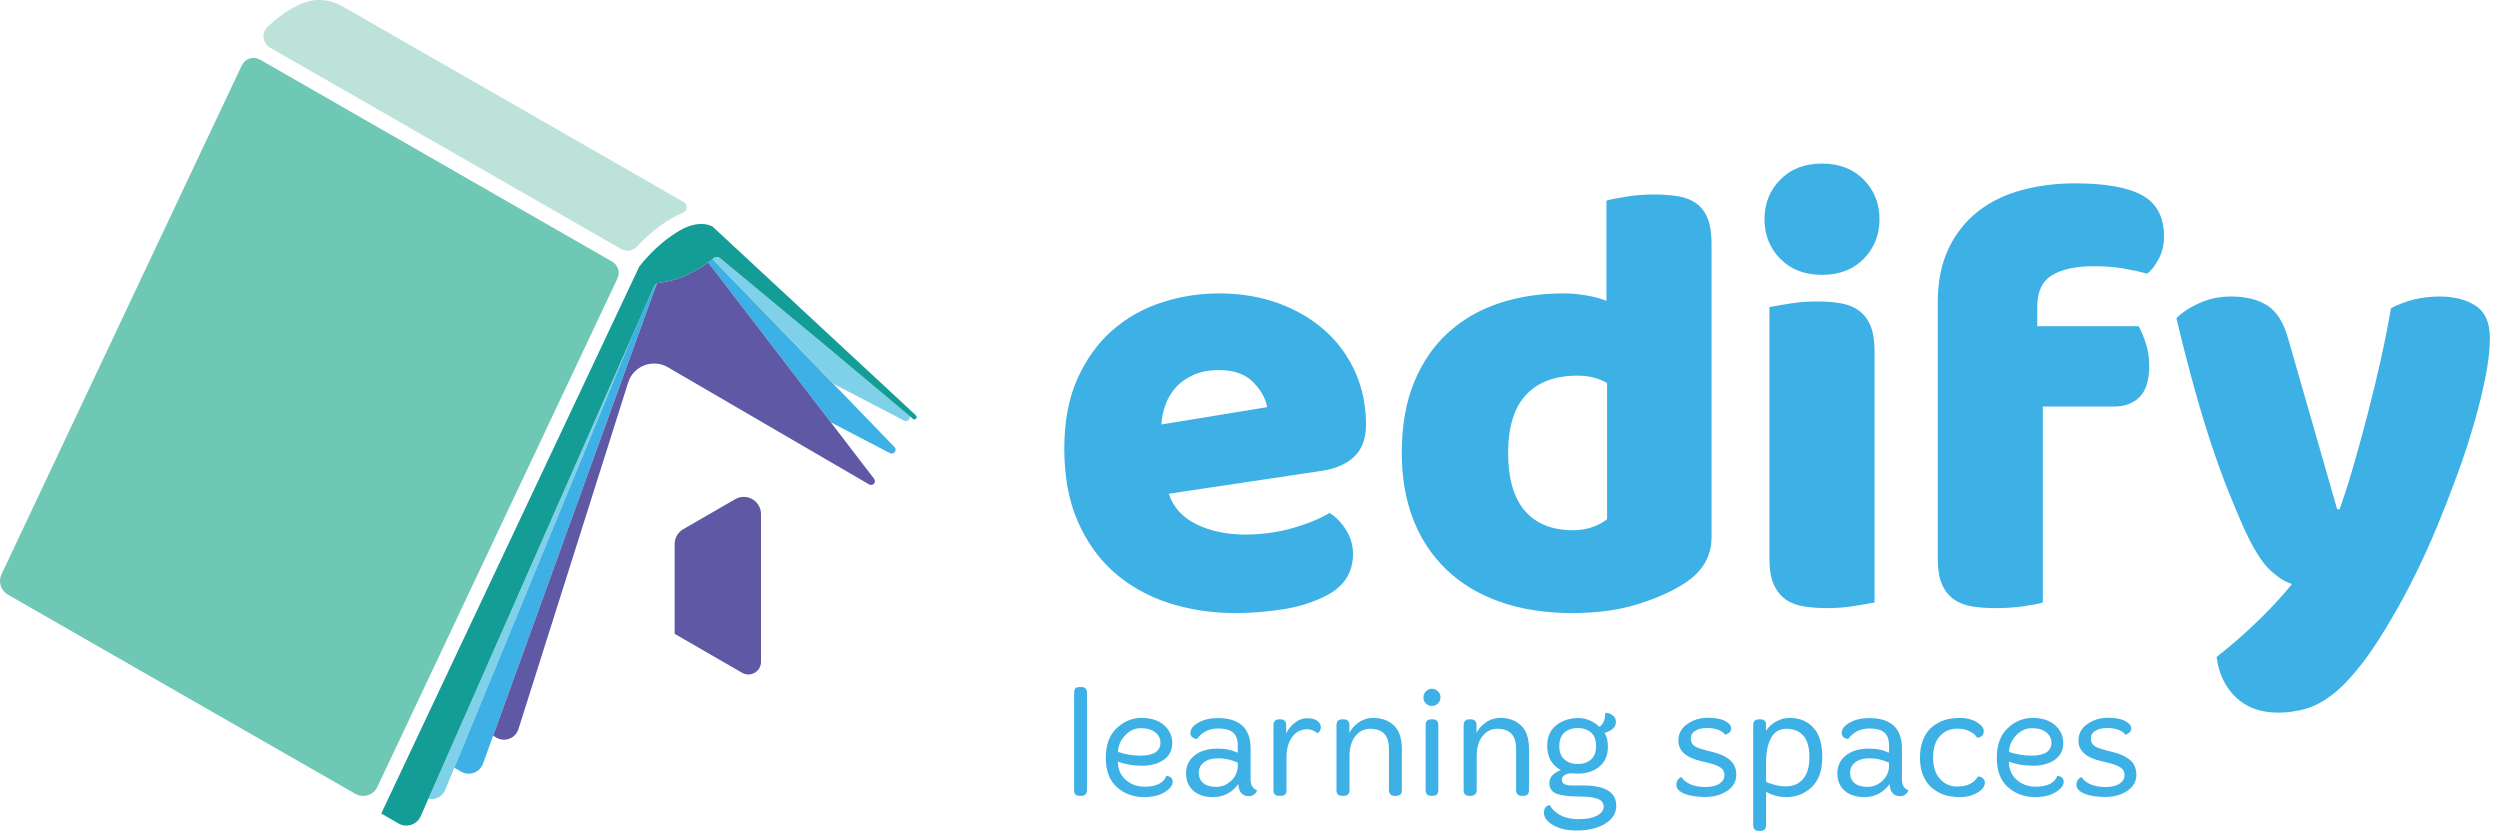 <?xml version="1.0" encoding="UTF-8"?>
<svg width="143px" height="48px" viewBox="0 0 143 48" version="1.1" xmlns="http://www.w3.org/2000/svg" xmlns:xlink="http://www.w3.org/1999/xlink">
    <!-- Generator: Sketch 48.2 (47327) - http://www.bohemiancoding.com/sketch -->
    <title>Logo - Color</title>
    <desc>Created with Sketch.</desc>
    <defs></defs>
    <g id="Home-Page-01" stroke="none" stroke-width="1" fill="none" fill-rule="evenodd" transform="translate(-40, -26)">
        <g id="Head">
            <g id="Logo---Color" transform="translate(40, 26)">
                <path d="M142.421,19.329 C142.421,19.966 142.339,20.703 142.174,21.54 C142.008,22.377 141.79,23.267 141.519,24.21 C141.248,25.153 140.93,26.126 140.564,27.128 C140.198,28.13 139.815,29.114 139.415,30.081 C139.014,31.048 138.602,31.962 138.177,32.822 C137.753,33.683 137.34,34.455 136.939,35.138 C136.279,36.294 135.666,37.237 135.1,37.968 C134.534,38.698 133.992,39.271 133.474,39.683 C132.954,40.095 132.435,40.379 131.917,40.532 C131.398,40.686 130.856,40.762 130.291,40.762 C129.3,40.762 128.498,40.467 127.885,39.878 C127.272,39.288 126.907,38.521 126.789,37.579 C127.543,36.99 128.298,36.335 129.052,35.616 C129.806,34.896 130.49,34.16 131.104,33.405 C130.703,33.288 130.273,33.011 129.813,32.575 C129.353,32.138 128.852,31.319 128.309,30.117 C128.05,29.527 127.773,28.867 127.478,28.136 C127.184,27.405 126.877,26.568 126.559,25.625 C126.241,24.682 125.911,23.603 125.569,22.389 C125.227,21.175 124.867,19.777 124.49,18.198 C124.82,17.868 125.262,17.579 125.816,17.331 C126.37,17.084 126.977,16.96 127.637,16.96 C128.463,16.96 129.146,17.131 129.689,17.473 C130.231,17.815 130.631,18.457 130.891,19.4 L133.685,29.126 L133.827,29.126 C134.11,28.325 134.387,27.452 134.658,26.509 C134.929,25.566 135.194,24.594 135.454,23.591 C135.713,22.59 135.954,21.587 136.179,20.585 C136.403,19.583 136.597,18.599 136.762,17.632 C137.611,17.184 138.542,16.96 139.557,16.96 C140.381,16.96 141.065,17.136 141.608,17.49 C142.15,17.844 142.421,18.457 142.421,19.329 Z M123.782,13.53 C123.782,14.001 123.682,14.425 123.482,14.803 C123.281,15.18 123.063,15.463 122.828,15.651 C122.38,15.534 121.913,15.433 121.431,15.351 C120.947,15.268 120.388,15.227 119.751,15.227 C118.737,15.227 117.947,15.398 117.382,15.74 C116.816,16.081 116.532,16.677 116.532,17.526 L116.532,18.657 L122.332,18.657 C122.474,18.917 122.609,19.241 122.739,19.63 C122.869,20.019 122.934,20.449 122.934,20.921 C122.934,21.746 122.751,22.342 122.386,22.707 C122.019,23.073 121.531,23.255 120.918,23.255 L116.851,23.255 L116.851,34.466 C116.615,34.537 116.243,34.608 115.737,34.679 C115.229,34.75 114.705,34.785 114.163,34.785 C113.644,34.785 113.178,34.75 112.766,34.679 C112.353,34.608 112.005,34.466 111.722,34.254 C111.44,34.042 111.221,33.753 111.068,33.388 C110.914,33.022 110.839,32.545 110.839,31.955 L110.839,17.314 C110.839,16.111 111.045,15.08 111.457,14.219 C111.869,13.358 112.43,12.651 113.137,12.097 C113.845,11.543 114.675,11.136 115.631,10.877 C116.585,10.618 117.605,10.488 118.69,10.488 C120.434,10.488 121.719,10.717 122.545,11.177 C123.37,11.637 123.782,12.421 123.782,13.53 Z M106.075,34.662 C105.567,34.743 105.055,34.785 104.536,34.785 C104.018,34.785 103.551,34.75 103.139,34.679 C102.727,34.608 102.379,34.466 102.096,34.254 C101.813,34.042 101.595,33.753 101.441,33.388 C101.288,33.022 101.212,32.545 101.212,31.955 L101.212,17.561 C101.471,17.514 101.854,17.449 102.361,17.366 C102.868,17.285 103.381,17.243 103.9,17.243 C104.418,17.243 104.884,17.278 105.297,17.349 C105.709,17.42 106.057,17.561 106.34,17.773 C106.623,17.985 106.841,18.274 106.995,18.639 C107.148,19.006 107.224,19.483 107.224,20.072 L107.224,34.466 C106.965,34.514 106.582,34.579 106.075,34.662 Z M101.831,14.803 C101.23,14.19 100.929,13.435 100.929,12.539 C100.929,11.643 101.23,10.889 101.831,10.275 C102.432,9.663 103.228,9.356 104.218,9.356 C105.208,9.356 106.004,9.663 106.606,10.275 C107.207,10.889 107.507,11.643 107.507,12.539 C107.507,13.435 107.207,14.19 106.606,14.803 C106.004,15.416 105.208,15.722 104.218,15.722 C103.228,15.722 102.432,15.416 101.831,14.803 Z M91.924,29.692 C91.735,29.857 91.47,30.005 91.128,30.134 C90.786,30.264 90.404,30.329 89.979,30.329 C88.777,30.329 87.857,29.957 87.22,29.215 C86.584,28.472 86.265,27.37 86.265,25.907 C86.265,24.422 86.607,23.314 87.291,22.583 C87.975,21.852 88.954,21.487 90.227,21.487 C90.886,21.487 91.452,21.629 91.924,21.911 L91.924,29.692 Z M97.901,30.718 L97.901,13.954 C97.901,13.364 97.831,12.887 97.689,12.521 C97.547,12.156 97.335,11.867 97.052,11.655 C96.769,11.443 96.421,11.301 96.009,11.231 C95.596,11.16 95.13,11.124 94.612,11.124 C94.069,11.124 93.539,11.166 93.02,11.248 C92.501,11.331 92.124,11.407 91.888,11.478 L91.888,17.207 C91.606,17.09 91.239,16.99 90.792,16.907 C90.345,16.824 89.884,16.783 89.413,16.783 C88.116,16.783 86.908,16.966 85.788,17.331 C84.668,17.697 83.689,18.257 82.852,19.011 C82.016,19.766 81.361,20.715 80.889,21.859 C80.417,23.002 80.182,24.351 80.182,25.907 C80.182,27.322 80.4,28.59 80.836,29.71 C81.273,30.83 81.91,31.791 82.746,32.592 C83.583,33.394 84.609,34.007 85.823,34.431 C87.037,34.856 88.411,35.068 89.943,35.068 C91.358,35.068 92.607,34.896 93.693,34.555 C94.777,34.213 95.661,33.818 96.345,33.37 C97.382,32.71 97.901,31.826 97.901,30.718 Z M66.429,24.281 C66.452,23.904 66.529,23.532 66.659,23.167 C66.788,22.801 66.983,22.472 67.243,22.177 C67.501,21.882 67.838,21.641 68.251,21.451 C68.663,21.263 69.152,21.168 69.718,21.168 C70.59,21.168 71.251,21.405 71.699,21.876 C72.146,22.348 72.406,22.819 72.477,23.29 L66.429,24.281 Z M77.392,31.673 C77.392,31.201 77.263,30.753 77.004,30.329 C76.744,29.904 76.426,29.574 76.049,29.339 C75.506,29.669 74.805,29.957 73.944,30.205 C73.083,30.452 72.17,30.576 71.204,30.576 C70.166,30.576 69.247,30.382 68.445,29.993 C67.643,29.603 67.113,29.02 66.853,28.242 L75.589,26.934 C76.39,26.816 77.015,26.544 77.463,26.12 C77.911,25.695 78.135,25.082 78.135,24.281 C78.135,23.197 77.929,22.194 77.517,21.275 C77.104,20.355 76.526,19.566 75.783,18.905 C75.041,18.245 74.157,17.726 73.131,17.349 C72.106,16.972 70.967,16.783 69.718,16.783 C68.609,16.783 67.525,16.954 66.465,17.296 C65.403,17.638 64.46,18.168 63.635,18.887 C62.809,19.607 62.144,20.526 61.637,21.646 C61.129,22.766 60.877,24.104 60.877,25.661 C60.877,27.24 61.129,28.62 61.637,29.798 C62.144,30.977 62.84,31.955 63.723,32.733 C64.607,33.512 65.645,34.095 66.836,34.484 C68.026,34.873 69.317,35.068 70.708,35.068 C71.533,35.068 72.418,34.997 73.361,34.856 C74.303,34.714 75.153,34.443 75.908,34.042 C76.898,33.524 77.392,32.733 77.392,31.673 Z" id="Fill-1" fill="#3DB1E5"></path>
                <path d="M121.818,43.454 C121.564,43.247 121.195,43.088 120.713,42.979 C120.23,42.869 119.924,42.764 119.793,42.663 C119.664,42.563 119.598,42.419 119.598,42.233 C119.598,42.046 119.685,41.901 119.86,41.798 C120.035,41.694 120.258,41.642 120.531,41.642 C120.803,41.642 121.033,41.683 121.219,41.766 C121.406,41.849 121.519,41.938 121.561,42.032 C121.792,41.956 121.908,41.834 121.908,41.669 C121.908,41.503 121.79,41.359 121.556,41.238 C121.323,41.117 120.992,41.056 120.567,41.056 C120.14,41.056 119.754,41.173 119.407,41.407 C119.061,41.641 118.888,41.959 118.888,42.361 C118.888,42.658 118.999,42.904 119.221,43.103 C119.443,43.301 119.798,43.454 120.287,43.56 C120.775,43.666 121.104,43.775 121.272,43.885 C121.441,43.994 121.525,44.145 121.525,44.337 C121.525,44.53 121.432,44.691 121.245,44.821 C121.059,44.951 120.788,45.017 120.433,45.017 C120.078,45.017 119.782,44.961 119.545,44.848 C119.308,44.735 119.149,44.599 119.066,44.44 C118.871,44.534 118.772,44.685 118.772,44.893 C118.772,45.1 118.922,45.267 119.221,45.394 C119.52,45.522 119.919,45.585 120.42,45.585 C120.92,45.585 121.342,45.468 121.685,45.234 C122.029,45.001 122.2,44.697 122.2,44.324 C122.2,43.951 122.073,43.661 121.818,43.454 Z M114.918,43.01 C115.345,43.152 115.768,43.223 116.188,43.223 C116.958,43.223 117.343,42.974 117.343,42.477 C117.343,42.246 117.243,42.051 117.045,41.891 C116.847,41.731 116.574,41.651 116.228,41.651 C115.881,41.651 115.578,41.79 115.318,42.068 C115.057,42.346 114.924,42.66 114.918,43.01 Z M117.938,44.47 C118.009,44.527 118.045,44.608 118.045,44.715 C118.045,44.922 117.892,45.12 117.587,45.31 C117.282,45.499 116.895,45.594 116.428,45.594 C115.801,45.594 115.275,45.404 114.852,45.026 C114.428,44.647 114.217,44.087 114.217,43.347 C114.217,42.607 114.424,42.042 114.839,41.651 C115.253,41.26 115.729,41.065 116.268,41.065 C116.807,41.065 117.233,41.203 117.547,41.478 C117.86,41.753 118.017,42.095 118.017,42.503 C118.017,42.912 117.856,43.23 117.534,43.458 C117.211,43.686 116.795,43.8 116.286,43.8 C115.777,43.8 115.318,43.72 114.909,43.56 C114.909,43.993 115.057,44.34 115.353,44.603 C115.649,44.867 116.01,44.999 116.437,44.999 C117.1,44.999 117.515,44.794 117.68,44.386 C117.781,44.386 117.867,44.415 117.938,44.47 Z M113.133,44.413 C112.926,44.798 112.526,44.99 111.935,44.99 C111.561,44.99 111.242,44.848 110.976,44.564 C110.709,44.279 110.575,43.868 110.575,43.329 C110.575,42.79 110.706,42.38 110.966,42.099 C111.227,41.818 111.555,41.678 111.952,41.678 C112.237,41.678 112.482,41.732 112.689,41.842 C112.896,41.951 113.03,42.071 113.089,42.202 C113.343,42.172 113.471,42.045 113.471,41.819 C113.471,41.636 113.336,41.464 113.067,41.305 C112.797,41.144 112.485,41.065 112.13,41.065 C111.774,41.065 111.473,41.106 111.224,41.189 C110.976,41.272 110.743,41.399 110.526,41.571 C110.31,41.743 110.139,41.981 110.012,42.286 C109.884,42.591 109.821,42.94 109.821,43.334 C109.821,43.727 109.883,44.073 110.007,44.368 C110.132,44.665 110.3,44.9 110.513,45.074 C110.727,45.249 110.959,45.379 111.211,45.465 C111.462,45.551 111.77,45.594 112.134,45.594 C112.499,45.594 112.823,45.509 113.107,45.341 C113.391,45.172 113.533,44.984 113.533,44.777 C113.533,44.67 113.495,44.583 113.417,44.515 C113.341,44.447 113.246,44.413 113.133,44.413 Z M108.053,43.622 C107.68,43.457 107.313,43.374 106.952,43.374 C106.591,43.374 106.313,43.45 106.118,43.605 C105.922,43.759 105.824,43.959 105.824,44.204 C105.824,44.45 105.909,44.645 106.077,44.79 C106.246,44.935 106.495,45.008 106.824,45.008 C107.152,45.008 107.439,44.889 107.685,44.653 C107.931,44.416 108.053,44.129 108.053,43.791 L108.053,43.622 Z M109.164,45.203 C109.075,45.428 108.909,45.541 108.666,45.541 C108.488,45.541 108.348,45.477 108.244,45.35 C108.141,45.223 108.089,45.055 108.089,44.848 C107.716,45.345 107.234,45.594 106.641,45.594 C106.162,45.594 105.785,45.471 105.509,45.225 C105.234,44.98 105.096,44.648 105.096,44.23 C105.096,43.813 105.258,43.474 105.58,43.214 C105.903,42.953 106.339,42.823 106.89,42.823 C107.222,42.823 107.5,42.858 107.725,42.93 C107.908,42.995 108.018,43.036 108.053,43.054 L108.053,42.663 C108.053,42.302 107.961,42.046 107.778,41.895 C107.595,41.744 107.317,41.669 106.943,41.669 C106.416,41.669 106.008,41.87 105.718,42.272 C105.469,42.237 105.345,42.122 105.345,41.926 C105.345,41.702 105.499,41.503 105.807,41.332 C106.115,41.16 106.481,41.073 106.908,41.073 C108.163,41.073 108.791,41.657 108.791,42.823 L108.791,44.582 C108.791,44.907 108.915,45.115 109.164,45.203 Z M103.498,43.303 C103.498,42.74 103.379,42.33 103.143,42.073 C102.906,41.815 102.586,41.686 102.183,41.686 C101.781,41.686 101.486,41.864 101.3,42.22 C101.113,42.574 101.02,43.036 101.02,43.605 L101.02,44.715 C101.079,44.756 101.226,44.811 101.46,44.879 C101.694,44.947 101.929,44.981 102.165,44.981 C102.563,44.981 102.883,44.842 103.13,44.564 C103.375,44.286 103.498,43.865 103.498,43.303 Z M103.724,41.62 C104.065,41.99 104.235,42.552 104.235,43.307 C104.235,44.062 104.035,44.632 103.635,45.017 C103.236,45.401 102.746,45.594 102.165,45.594 C101.769,45.594 101.387,45.493 101.02,45.292 L101.02,47.202 C101.02,47.42 100.908,47.529 100.683,47.529 L100.621,47.529 C100.395,47.529 100.283,47.42 100.283,47.202 L100.283,41.473 C100.283,41.254 100.395,41.144 100.621,41.144 L100.683,41.144 C100.908,41.144 101.02,41.248 101.02,41.455 L101.02,41.802 C101.144,41.595 101.331,41.42 101.58,41.278 C101.828,41.136 102.098,41.065 102.388,41.065 C102.938,41.065 103.384,41.25 103.724,41.62 Z M98.933,43.454 C98.678,43.247 98.31,43.088 97.828,42.979 C97.345,42.869 97.038,42.764 96.908,42.663 C96.778,42.563 96.713,42.419 96.713,42.233 C96.713,42.046 96.8,41.901 96.975,41.798 C97.149,41.694 97.373,41.642 97.646,41.642 C97.917,41.642 98.147,41.683 98.333,41.766 C98.52,41.849 98.634,41.938 98.676,42.032 C98.907,41.956 99.022,41.834 99.022,41.669 C99.022,41.503 98.905,41.359 98.671,41.238 C98.438,41.117 98.107,41.056 97.681,41.056 C97.255,41.056 96.869,41.173 96.522,41.407 C96.176,41.641 96.003,41.959 96.003,42.361 C96.003,42.658 96.113,42.904 96.336,43.103 C96.558,43.301 96.913,43.454 97.401,43.56 C97.89,43.666 98.219,43.775 98.387,43.885 C98.556,43.994 98.64,44.145 98.64,44.337 C98.64,44.53 98.547,44.691 98.36,44.821 C98.174,44.951 97.903,45.017 97.548,45.017 C97.193,45.017 96.896,44.961 96.66,44.848 C96.423,44.735 96.263,44.599 96.18,44.44 C95.984,44.534 95.887,44.685 95.887,44.893 C95.887,45.1 96.037,45.267 96.336,45.394 C96.634,45.522 97.034,45.585 97.535,45.585 C98.035,45.585 98.457,45.468 98.8,45.234 C99.143,45.001 99.315,44.697 99.315,44.324 C99.315,43.951 99.187,43.661 98.933,43.454 Z M89.493,43.449 C89.694,43.618 89.946,43.702 90.248,43.702 C90.549,43.702 90.8,43.618 90.999,43.449 C91.197,43.28 91.296,43.022 91.296,42.672 C91.296,42.323 91.197,42.064 90.999,41.895 C90.8,41.726 90.549,41.642 90.248,41.642 C89.946,41.642 89.694,41.726 89.493,41.895 C89.292,42.064 89.191,42.323 89.191,42.672 C89.191,43.022 89.292,43.28 89.493,43.449 Z M92.45,46.091 C92.45,46.5 92.253,46.831 91.86,47.086 C91.466,47.341 90.961,47.48 90.345,47.503 L90.133,47.503 C89.629,47.503 89.2,47.402 88.845,47.202 C88.49,47 88.312,46.763 88.312,46.491 C88.312,46.361 88.343,46.257 88.405,46.18 C88.467,46.103 88.549,46.059 88.649,46.047 C88.762,46.278 88.96,46.47 89.244,46.624 C89.528,46.778 89.863,46.855 90.248,46.855 L90.31,46.855 C90.754,46.855 91.102,46.787 91.353,46.651 C91.605,46.514 91.731,46.345 91.731,46.14 C91.731,45.936 91.62,45.788 91.398,45.696 C91.176,45.604 90.794,45.558 90.252,45.558 C89.711,45.558 89.304,45.505 89.031,45.399 C88.759,45.292 88.623,45.085 88.623,44.777 C88.623,44.469 88.839,44.226 89.271,44.049 C88.756,43.759 88.499,43.297 88.499,42.663 C88.499,42.16 88.67,41.769 89.013,41.491 C89.357,41.213 89.78,41.073 90.284,41.073 C90.538,41.073 90.773,41.127 90.989,41.234 C91.205,41.34 91.37,41.455 91.482,41.579 C91.707,41.432 91.82,41.162 91.82,40.771 C91.98,40.771 92.121,40.82 92.246,40.918 C92.371,41.016 92.432,41.139 92.432,41.287 C92.432,41.583 92.213,41.796 91.776,41.926 C91.905,42.104 91.971,42.364 91.971,42.707 C91.971,43.211 91.807,43.594 91.478,43.857 C91.149,44.121 90.739,44.253 90.248,44.253 L89.848,44.235 C89.706,44.235 89.585,44.272 89.484,44.346 C89.383,44.42 89.333,44.502 89.333,44.59 C89.333,44.815 89.523,44.928 89.901,44.928 L90.559,44.928 C91.82,44.928 92.45,45.316 92.45,46.091 Z M85.826,41.065 C85.512,41.065 85.233,41.151 84.99,41.322 C84.748,41.494 84.57,41.692 84.458,41.918 L84.458,41.482 C84.458,41.257 84.345,41.144 84.12,41.144 L84.058,41.144 C83.833,41.144 83.72,41.257 83.72,41.482 L83.72,45.185 C83.72,45.304 83.747,45.39 83.801,45.443 C83.853,45.496 83.939,45.523 84.058,45.523 L84.12,45.523 C84.351,45.523 84.467,45.411 84.467,45.185 L84.467,43.241 C84.467,42.773 84.576,42.397 84.795,42.113 C85.014,41.829 85.298,41.686 85.648,41.686 C85.997,41.686 86.263,41.778 86.447,41.962 C86.631,42.145 86.722,42.453 86.722,42.885 L86.722,45.185 C86.722,45.411 86.832,45.523 87.051,45.523 L87.122,45.523 C87.241,45.523 87.326,45.496 87.379,45.443 C87.433,45.39 87.46,45.304 87.46,45.185 L87.46,42.858 C87.46,42.237 87.307,41.783 87.002,41.495 C86.697,41.208 86.305,41.065 85.826,41.065 Z M81.936,41.144 L81.882,41.144 C81.657,41.144 81.545,41.254 81.545,41.473 L81.545,45.185 C81.545,45.411 81.657,45.523 81.882,45.523 L81.936,45.523 C82.16,45.523 82.273,45.411 82.273,45.185 L82.273,41.473 C82.273,41.254 82.16,41.144 81.936,41.144 Z M81.904,39.395 C81.771,39.395 81.657,39.444 81.563,39.542 C81.468,39.639 81.421,39.757 81.421,39.893 C81.421,40.029 81.468,40.144 81.563,40.239 C81.657,40.334 81.773,40.381 81.909,40.381 C82.045,40.381 82.16,40.333 82.255,40.234 C82.35,40.137 82.397,40.022 82.397,39.888 C82.397,39.755 82.349,39.639 82.251,39.542 C82.154,39.444 82.038,39.395 81.904,39.395 Z M78.552,41.065 C78.239,41.065 77.96,41.151 77.718,41.322 C77.475,41.494 77.297,41.692 77.185,41.918 L77.185,41.482 C77.185,41.257 77.072,41.144 76.847,41.144 L76.785,41.144 C76.56,41.144 76.447,41.257 76.447,41.482 L76.447,45.185 C76.447,45.304 76.474,45.39 76.527,45.443 C76.581,45.496 76.667,45.523 76.785,45.523 L76.847,45.523 C77.078,45.523 77.193,45.411 77.193,45.185 L77.193,43.241 C77.193,42.773 77.303,42.397 77.522,42.113 C77.741,41.829 78.025,41.686 78.374,41.686 C78.724,41.686 78.99,41.778 79.174,41.962 C79.357,42.145 79.449,42.453 79.449,42.885 L79.449,45.185 C79.449,45.411 79.559,45.523 79.778,45.523 L79.849,45.523 C79.967,45.523 80.053,45.496 80.106,45.443 C80.16,45.39 80.186,45.304 80.186,45.185 L80.186,42.858 C80.186,42.237 80.034,41.783 79.729,41.495 C79.424,41.208 79.032,41.065 78.552,41.065 Z M75.351,41.234 C75.218,41.133 75.024,41.082 74.769,41.082 C74.514,41.082 74.276,41.171 74.054,41.349 C73.832,41.527 73.671,41.728 73.57,41.953 L73.57,41.473 C73.57,41.254 73.458,41.144 73.233,41.144 L73.179,41.144 C72.954,41.144 72.842,41.254 72.842,41.473 L72.842,45.185 C72.842,45.304 72.869,45.39 72.921,45.443 C72.975,45.496 73.061,45.523 73.179,45.523 L73.25,45.523 C73.369,45.523 73.455,45.496 73.508,45.443 C73.562,45.39 73.588,45.304 73.588,45.185 L73.588,43.285 C73.588,42.835 73.695,42.461 73.908,42.161 C74.121,41.863 74.411,41.713 74.778,41.713 C74.985,41.713 75.18,41.79 75.364,41.944 C75.488,41.861 75.551,41.747 75.551,41.602 C75.551,41.457 75.484,41.334 75.351,41.234 Z M70.8,43.622 C70.427,43.457 70.059,43.374 69.698,43.374 C69.337,43.374 69.059,43.45 68.863,43.605 C68.668,43.759 68.57,43.959 68.57,44.204 C68.57,44.45 68.655,44.645 68.823,44.79 C68.992,44.935 69.241,45.008 69.569,45.008 C69.898,45.008 70.185,44.889 70.431,44.653 C70.676,44.416 70.8,44.129 70.8,43.791 L70.8,43.622 Z M71.91,45.203 C71.821,45.428 71.655,45.541 71.412,45.541 C71.235,45.541 71.094,45.477 70.991,45.35 C70.887,45.223 70.835,45.055 70.835,44.848 C70.462,45.345 69.979,45.594 69.387,45.594 C68.908,45.594 68.531,45.471 68.255,45.225 C67.98,44.98 67.842,44.648 67.842,44.23 C67.842,43.813 68.003,43.474 68.326,43.214 C68.649,42.953 69.086,42.823 69.636,42.823 C69.967,42.823 70.246,42.858 70.471,42.93 C70.655,42.995 70.764,43.036 70.8,43.054 L70.8,42.663 C70.8,42.302 70.708,42.046 70.524,41.895 C70.34,41.744 70.062,41.669 69.689,41.669 C69.162,41.669 68.754,41.87 68.464,42.272 C68.215,42.237 68.091,42.122 68.091,41.926 C68.091,41.702 68.245,41.503 68.552,41.332 C68.861,41.16 69.228,41.073 69.654,41.073 C70.909,41.073 71.536,41.657 71.536,42.823 L71.536,44.582 C71.536,44.907 71.661,45.115 71.91,45.203 Z M63.952,43.01 C64.379,43.152 64.802,43.223 65.222,43.223 C65.992,43.223 66.377,42.974 66.377,42.477 C66.377,42.246 66.278,42.051 66.079,41.891 C65.881,41.731 65.609,41.651 65.262,41.651 C64.916,41.651 64.612,41.79 64.352,42.068 C64.092,42.346 63.959,42.66 63.952,43.01 Z M66.972,44.47 C67.043,44.527 67.079,44.608 67.079,44.715 C67.079,44.922 66.926,45.12 66.621,45.31 C66.316,45.499 65.93,45.594 65.462,45.594 C64.835,45.594 64.309,45.404 63.886,45.026 C63.462,44.647 63.251,44.087 63.251,43.347 C63.251,42.607 63.458,42.042 63.872,41.651 C64.287,41.26 64.764,41.065 65.303,41.065 C65.841,41.065 66.267,41.203 66.581,41.478 C66.895,41.753 67.052,42.095 67.052,42.503 C67.052,42.912 66.89,43.23 66.568,43.458 C66.245,43.686 65.829,43.8 65.32,43.8 C64.811,43.8 64.352,43.72 63.943,43.56 C63.943,43.993 64.092,44.34 64.387,44.603 C64.684,44.867 65.045,44.999 65.471,44.999 C66.134,44.999 66.548,44.794 66.714,44.386 C66.815,44.386 66.901,44.415 66.972,44.47 Z M62.176,39.626 L62.176,45.185 C62.176,45.411 62.064,45.523 61.839,45.523 L61.777,45.523 C61.652,45.523 61.565,45.496 61.515,45.443 C61.464,45.39 61.439,45.304 61.439,45.185 L61.439,39.626 C61.439,39.508 61.464,39.423 61.515,39.373 C61.565,39.322 61.652,39.297 61.777,39.297 L61.839,39.297 C62.064,39.297 62.176,39.407 62.176,39.626 Z" id="Fill-4" fill="#3DB1E5"></path>
                <path d="M35.018,14.966 L14.871,3.411 C14.496,3.195 14.017,3.346 13.832,3.737 L0.085,32.852 C-0.113,33.27 0.046,33.781 0.448,34.012 L20.323,45.406 C20.544,45.533 20.798,45.562 21.04,45.485 C21.282,45.41 21.475,45.242 21.584,45.012 L35.319,15.925 C35.484,15.576 35.353,15.158 35.018,14.966" id="Fill-6" fill="#6FC7B5"></path>
                <path d="M38.422,12.485 C38.641,12.358 38.859,12.248 39.076,12.156 C39.331,12.048 39.347,11.692 39.107,11.555 L19.571,0.351 C18.869,-0.051 18.02,-0.115 17.274,0.197 C17.078,0.28 16.878,0.379 16.676,0.496 C16.209,0.766 15.746,1.118 15.304,1.537 C14.943,1.88 15.009,2.474 15.441,2.721 L35.528,14.242 C35.827,14.414 36.205,14.356 36.439,14.103 C37.059,13.434 37.733,12.882 38.422,12.485" id="Fill-9" fill="#BCE2DA"></path>
                <path d="M42.05,28.555 L39.084,30.268 C38.778,30.444 38.59,30.769 38.59,31.122 L38.59,36.255 L42.447,38.482 C42.928,38.76 43.529,38.413 43.529,37.857 L43.529,29.409 C43.529,28.65 42.708,28.175 42.05,28.555" id="Fill-11" fill="#5F59A5"></path>
                <path d="M51.175,25.58 L40.76,14.815 C40.709,14.857 40.623,14.926 40.507,15.012 L47.522,24.156 L50.895,25.914 C51.11,26.039 51.335,25.77 51.175,25.58" id="Fill-13" fill="#3DB1E5"></path>
                <path d="M40.653,14.901 C40.656,14.898 40.659,14.896 40.662,14.894 C40.659,14.896 40.656,14.898 40.653,14.901" id="Fill-15" fill="#7FD1E9"></path>
                <path d="M40.586,14.953 C40.589,14.95 40.592,14.948 40.595,14.946 L40.586,14.953 Z" id="Fill-17" fill="#7FD1E9"></path>
                <path d="M52.037,23.804 L47.015,19.596 L47.013,19.594 L41.166,14.751 C41.058,14.678 40.914,14.684 40.813,14.77 C40.813,14.77 40.794,14.787 40.76,14.815 L47.66,21.947 L51.712,24.056 C51.9,24.164 52.087,23.975 52.037,23.804" id="Fill-19" fill="#7FD1E9"></path>
                <path d="M24.501,45.696 C24.88,45.769 25.278,45.583 25.453,45.213 L36.184,19.165 L24.501,45.696 Z" id="Fill-21" fill="#7FD1E9"></path>
                <path d="M36.184,19.165 L25.988,43.913 L26.375,44.139 C26.838,44.405 27.43,44.197 27.623,43.698 L37.571,16.212 C37.504,16.241 37.449,16.292 37.42,16.36 L36.184,19.165 Z" id="Fill-23" fill="#3DB1E5"></path>
                <path d="M40.813,14.77 C40.923,14.676 41.085,14.677 41.195,14.772 L47.014,19.596 L52.234,23.97 C52.37,24.048 52.505,23.869 52.393,23.76 L40.768,12.969 C40.768,12.969 39.969,12.427 38.612,13.353 C38.559,13.388 38.505,13.423 38.451,13.46 L38.457,13.463 L38.439,13.476 L38.432,13.473 C37.771,13.925 37.13,14.534 36.555,15.261 C36.549,15.279 36.543,15.298 36.535,15.315 L21.808,46.532 L22.795,47.102 C23.25,47.364 23.831,47.182 24.055,46.708 L37.42,16.36 C37.457,16.274 37.533,16.213 37.625,16.194 L37.626,16.193 L37.764,16.165 C39.459,15.974 40.813,14.77 40.813,14.77" id="Fill-25" fill="#149C97"></path>
                <path d="M37.511,16.246 C37.508,16.249 37.505,16.252 37.502,16.255 C37.507,16.25 37.511,16.246 37.516,16.243 C37.515,16.244 37.513,16.245 37.511,16.246" id="Fill-27" fill="#5F59A5"></path>
                <path d="M50.006,27.395 L40.507,15.011 C40.479,15.032 40.449,15.054 40.417,15.076 C40.412,15.08 40.406,15.084 40.401,15.088 C40.335,15.134 40.264,15.182 40.186,15.233 C40.177,15.239 40.17,15.243 40.161,15.249 C40.127,15.271 40.091,15.294 40.055,15.317 C40.048,15.32 40.043,15.324 40.036,15.328 C39.995,15.354 39.951,15.38 39.906,15.406 C39.897,15.411 39.888,15.417 39.878,15.422 C39.841,15.443 39.803,15.465 39.764,15.487 C39.753,15.493 39.742,15.5 39.73,15.505 C39.683,15.531 39.634,15.558 39.584,15.584 C39.577,15.587 39.569,15.591 39.562,15.595 C39.518,15.617 39.474,15.639 39.429,15.661 C39.415,15.668 39.4,15.674 39.386,15.681 C39.335,15.706 39.283,15.73 39.229,15.753 C39.227,15.754 39.225,15.755 39.224,15.756 C39.169,15.78 39.112,15.803 39.056,15.826 C39.054,15.827 39.053,15.828 39.051,15.828 C38.998,15.85 38.91,15.883 38.856,15.902 C38.847,15.906 38.839,15.909 38.83,15.912 C38.771,15.933 38.711,15.953 38.651,15.972 C38.636,15.977 38.621,15.982 38.606,15.986 C38.557,16.002 38.506,16.016 38.456,16.03 C38.44,16.034 38.425,16.038 38.409,16.042 C38.346,16.059 38.282,16.075 38.218,16.089 C38.207,16.091 38.196,16.093 38.185,16.095 C38.13,16.107 38.075,16.118 38.019,16.127 C38.001,16.13 37.983,16.134 37.966,16.137 C37.899,16.147 37.832,16.157 37.764,16.165 L37.626,16.194 L37.625,16.194 C37.596,16.2 37.57,16.212 37.545,16.226 C37.553,16.221 37.561,16.216 37.571,16.212 L28.207,42.084 L28.392,42.192 C28.882,42.475 29.508,42.223 29.664,41.678 L35.93,21.882 C36.231,20.93 37.338,20.504 38.2,21.006 L49.713,27.71 C49.916,27.828 50.138,27.589 50.006,27.395" id="Fill-29" fill="#5F59A5"></path>
            </g>
        </g>
    </g>
</svg>